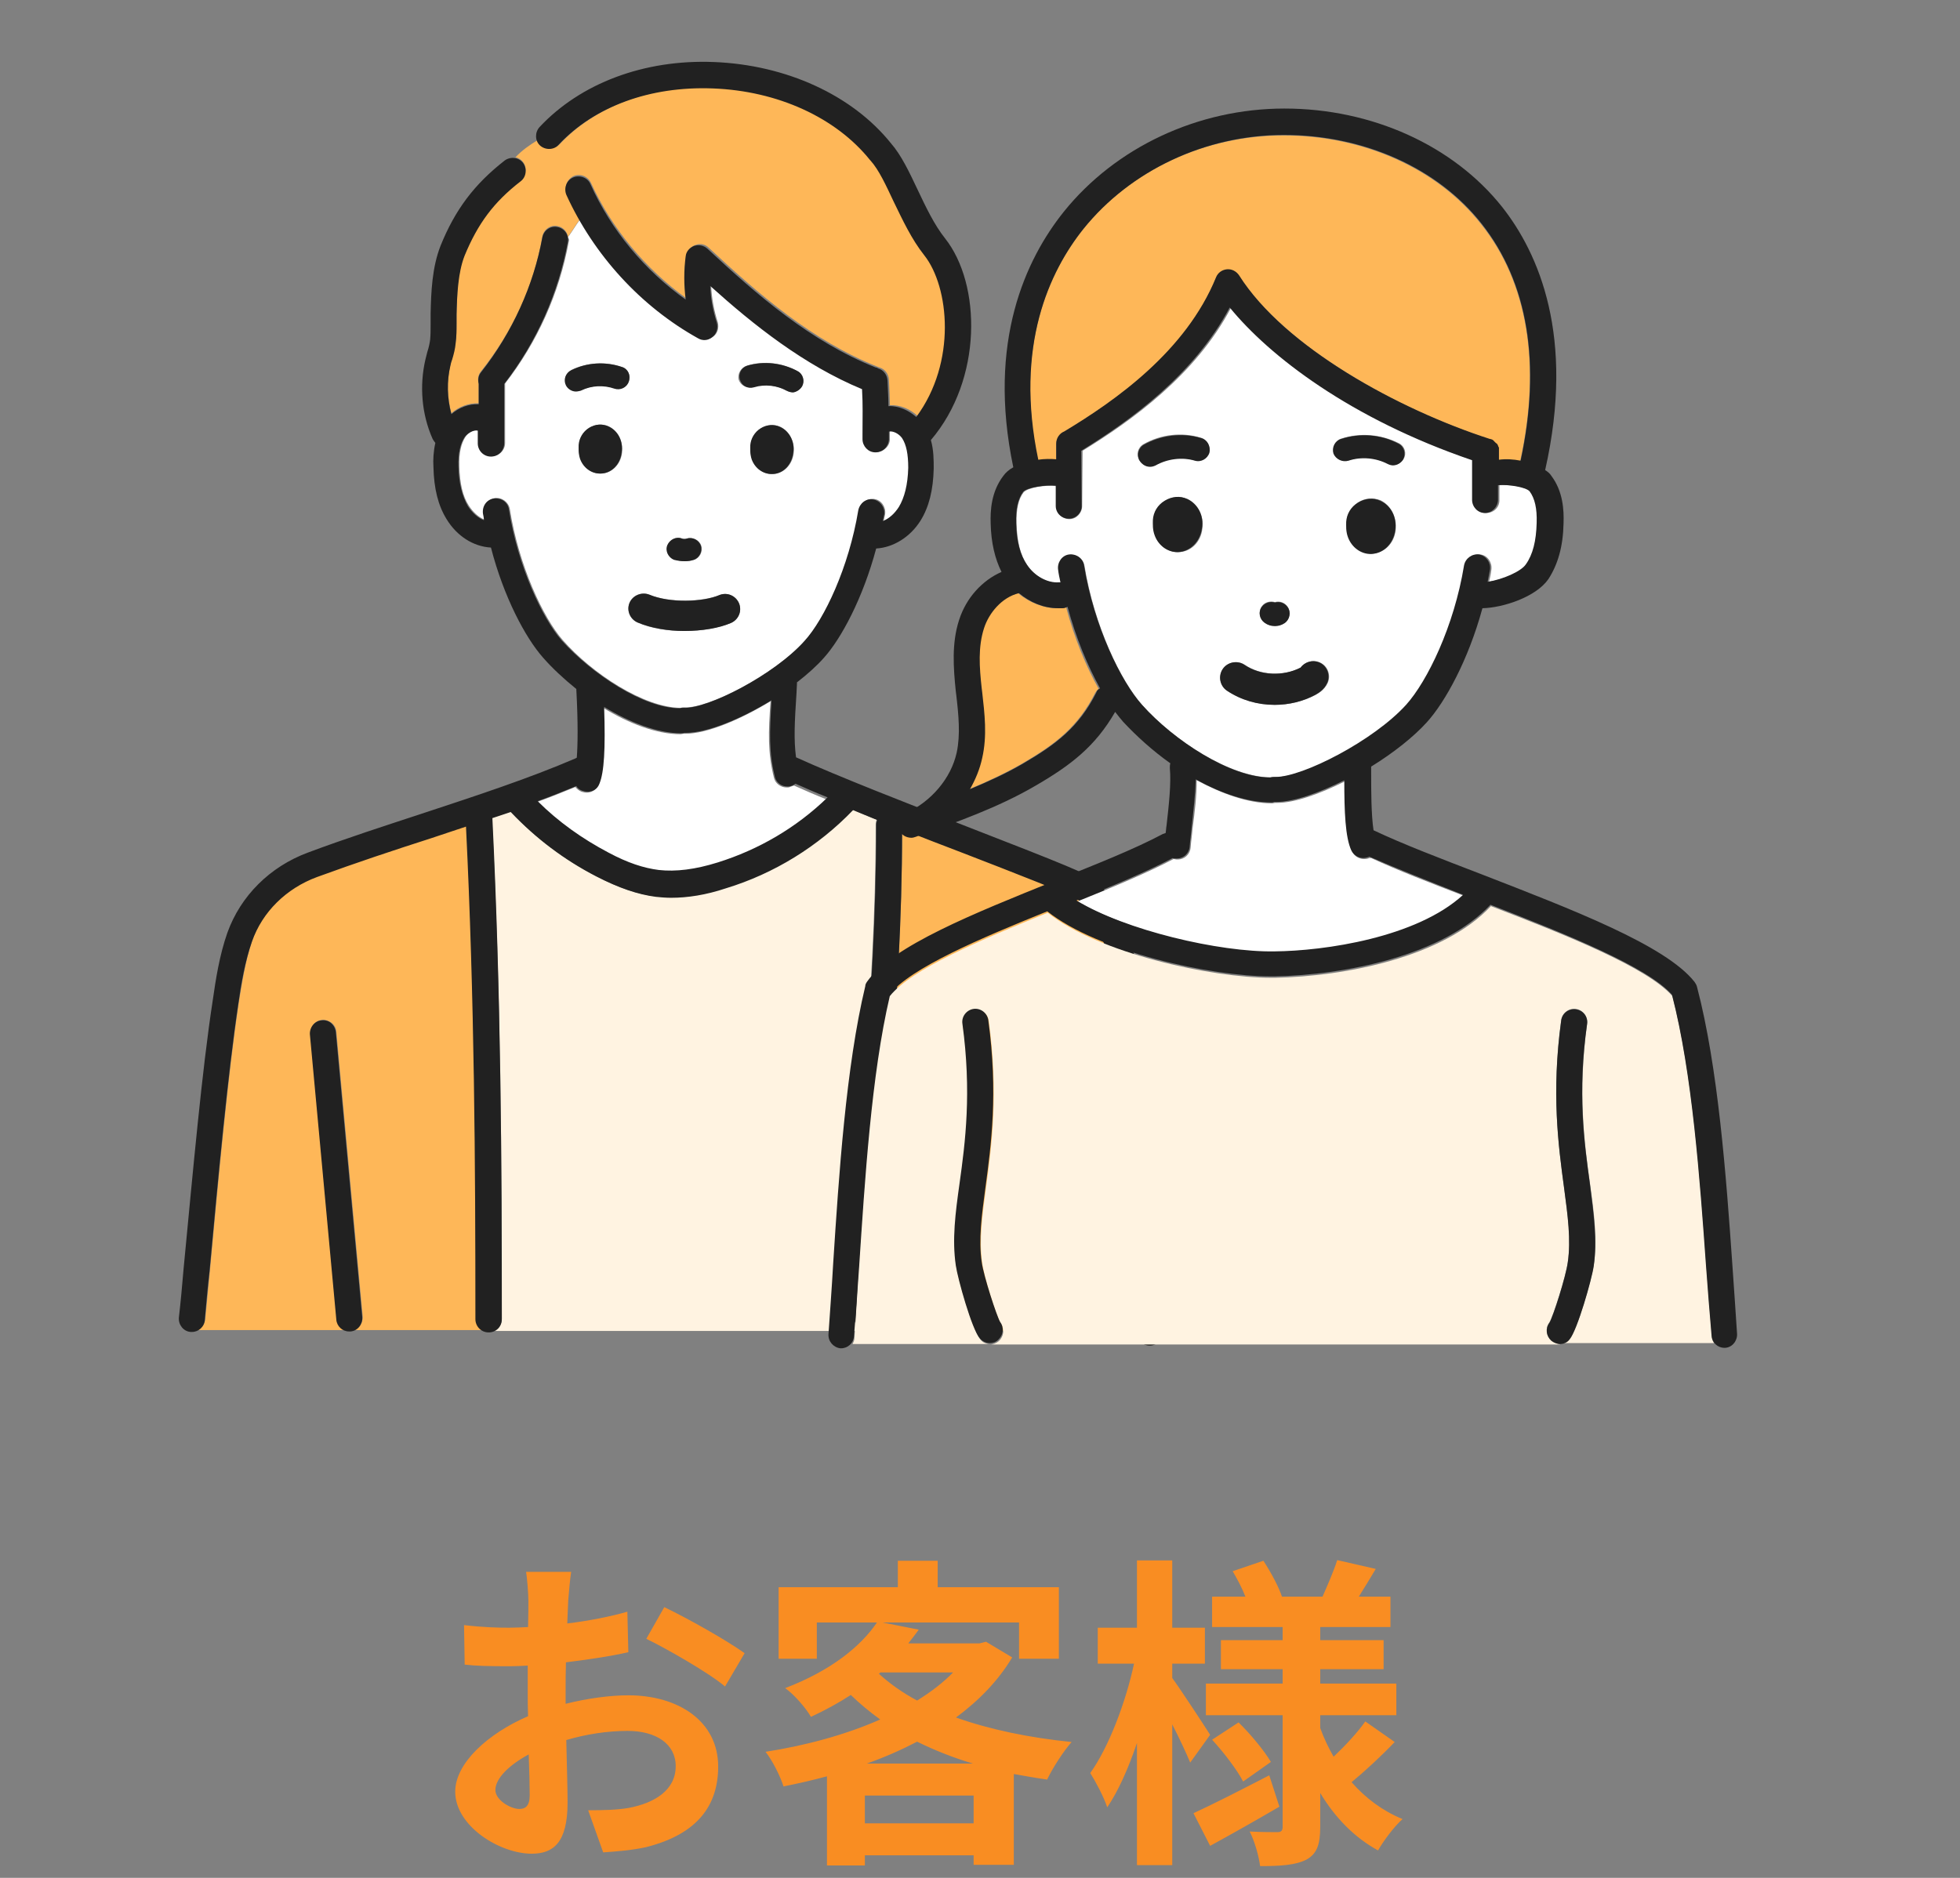 <svg width="96" height="92" viewBox="0 0 96 92" fill="none" xmlns="http://www.w3.org/2000/svg">
<rect x="0" y="0" width="96" height="92" fill="#808080" stroke="none"/>
<path d="M27.976 77.008H25.768C25.816 77.296 25.88 78.08 25.88 78.416C25.88 78.688 25.88 79.152 25.864 79.712C25.544 79.728 25.224 79.744 24.936 79.744C24.36 79.744 23.672 79.728 22.728 79.616L22.76 81.552C23.304 81.616 23.928 81.632 25 81.632C25.256 81.632 25.544 81.616 25.848 81.6C25.848 82.048 25.848 82.496 25.848 82.944C25.848 83.312 25.848 83.696 25.864 84.08C23.896 84.928 22.296 86.384 22.296 87.776C22.296 89.472 24.488 90.816 26.04 90.816C27.096 90.816 27.8 90.288 27.8 88.304C27.8 87.76 27.768 86.512 27.736 85.248C28.712 84.96 29.752 84.8 30.744 84.8C32.136 84.8 33.096 85.44 33.096 86.528C33.096 87.696 32.072 88.336 30.776 88.576C30.216 88.672 29.528 88.688 28.808 88.688L29.544 90.752C30.2 90.704 30.904 90.656 31.64 90.496C34.184 89.856 35.176 88.432 35.176 86.544C35.176 84.336 33.24 83.056 30.776 83.056C29.896 83.056 28.792 83.2 27.704 83.472C27.704 83.264 27.704 83.072 27.704 82.88C27.704 82.416 27.704 81.92 27.72 81.44C28.76 81.312 29.864 81.152 30.776 80.944L30.728 78.96C29.896 79.2 28.84 79.408 27.784 79.536C27.8 79.136 27.816 78.752 27.832 78.4C27.864 77.984 27.928 77.296 27.976 77.008ZM32.536 78.736L31.656 80.288C32.648 80.768 34.744 81.968 35.512 82.624L36.472 80.992C35.624 80.384 33.768 79.328 32.536 78.736ZM24.264 87.696C24.264 87.136 24.92 86.48 25.896 85.952C25.928 86.816 25.944 87.552 25.944 87.952C25.944 88.496 25.72 88.624 25.432 88.624C25.016 88.624 24.264 88.192 24.264 87.696ZM42.456 86.4C43.32 86.096 44.152 85.728 44.92 85.328C45.768 85.744 46.68 86.112 47.656 86.4H42.456ZM42.36 89.328V87.968H47.688V89.328H42.36ZM43.128 81.936H46.68C46.2 82.432 45.592 82.896 44.92 83.312C44.2 82.928 43.576 82.48 43.048 82L43.128 81.936ZM48.296 80.432L47.976 80.512H44.488C44.664 80.288 44.84 80.064 45 79.84L43.224 79.488H49.912V81.264H51.864V77.76H45.928V76.464H43.976V77.76H38.136V81.264H40.008V79.488H42.952C42.152 80.672 40.68 81.856 38.456 82.704C38.872 82.992 39.464 83.664 39.72 84.112C40.44 83.776 41.08 83.424 41.672 83.04C42.12 83.472 42.6 83.872 43.112 84.24C41.416 84.992 39.448 85.52 37.496 85.824C37.816 86.224 38.216 87.008 38.376 87.52C39.096 87.376 39.8 87.216 40.504 87.024V91.392H42.36V90.896H47.688V91.36H49.656V86.912C50.184 87.008 50.728 87.104 51.288 87.184C51.544 86.64 52.088 85.792 52.488 85.344C50.424 85.136 48.488 84.736 46.824 84.144C47.944 83.312 48.888 82.352 49.576 81.2L48.296 80.432ZM59.272 84.992C59 84.56 57.848 82.8 57.416 82.208V81.504H59.016V79.744H57.416V76.448H55.688V79.744H53.768V81.504H55.544C55.144 83.392 54.296 85.616 53.4 86.864C53.672 87.296 54.056 88.016 54.232 88.544C54.776 87.744 55.272 86.624 55.688 85.392V91.376H57.416V84.48C57.768 85.168 58.104 85.888 58.296 86.352L59.272 84.992ZM62.168 86.976C60.808 87.68 59.4 88.4 58.456 88.832L59.272 90.432C60.296 89.872 61.544 89.168 62.664 88.512L62.168 86.976ZM59.368 85.232C59.944 85.856 60.6 86.72 60.888 87.28L62.248 86.32C61.928 85.776 61.256 84.96 60.664 84.384L59.368 85.232ZM66.872 84.336C66.504 84.864 65.88 85.536 65.32 86.064C65.064 85.616 64.84 85.152 64.664 84.656V84.032H68.392V82.48H64.664V81.776H67.768V80.352H64.664V79.712H68.104V78.224H66.552C66.808 77.824 67.096 77.344 67.384 76.864L65.496 76.432C65.336 76.944 65.016 77.68 64.776 78.224H62.792C62.632 77.744 62.248 77.024 61.88 76.464L60.376 76.976C60.6 77.36 60.84 77.808 61 78.224H59.368V79.712H62.824V80.352H59.8V81.776H62.824V82.48H59.064V84.032H62.824V89.488C62.824 89.68 62.76 89.76 62.568 89.76C62.376 89.76 61.752 89.76 61.208 89.728C61.448 90.192 61.656 90.928 61.72 91.424C62.712 91.424 63.464 91.376 63.992 91.104C64.504 90.816 64.664 90.368 64.664 89.504V87.84C65.384 89.04 66.328 90.016 67.496 90.656C67.768 90.176 68.296 89.472 68.696 89.12C67.72 88.72 66.888 88.096 66.2 87.312C66.824 86.8 67.64 86.048 68.312 85.344L66.872 84.336Z" fill="#F98D22"/>
<path d="M38.689 38.557C38.643 38.58 38.596 38.58 38.527 38.58C38.25 38.58 37.973 38.396 37.904 38.095C37.603 36.871 37.627 35.901 37.742 34.354C36.264 35.255 34.624 35.948 33.562 35.948C33.539 35.948 33.493 35.948 33.47 35.948C33.423 35.948 33.377 35.971 33.331 35.971C32.153 35.971 30.791 35.44 29.544 34.678C29.613 36.733 29.544 37.888 29.313 38.442C29.221 38.696 28.966 38.834 28.735 38.834C28.643 38.834 28.574 38.811 28.482 38.788C28.366 38.742 28.251 38.65 28.181 38.557C27.558 38.811 26.934 39.065 26.288 39.296C27.304 40.312 28.482 41.144 29.752 41.813C30.698 42.298 31.484 42.576 32.223 42.668C33.054 42.76 34.001 42.645 35.133 42.298C37.118 41.675 38.966 40.613 40.467 39.158C39.89 38.927 39.359 38.696 38.897 38.488C38.851 38.488 38.758 38.534 38.689 38.557Z" fill="white"/>
<path d="M17.35 65.161H23.701C23.47 65.069 23.308 64.838 23.308 64.561C23.308 56.963 23.262 48.88 22.847 40.428C22.269 40.613 21.692 40.797 21.115 41.005C19.313 41.606 17.443 42.206 15.549 42.899C14.048 43.453 12.87 44.608 12.362 46.063C12.016 47.056 11.854 48.164 11.692 49.134C11.184 52.552 10.723 57.471 10.284 62.228C10.214 63.037 10.122 63.845 10.053 64.63C10.03 64.884 9.868 65.069 9.66 65.161H16.865C16.657 65.069 16.519 64.884 16.496 64.63L15.203 50.658C15.18 50.312 15.434 49.989 15.78 49.965C16.126 49.943 16.45 50.197 16.473 50.543L17.766 64.515C17.766 64.815 17.604 65.069 17.35 65.161Z" fill="#FEB758"/>
<path d="M34.07 11.999C34.301 11.907 34.555 11.976 34.717 12.138C37.142 14.401 39.774 16.688 42.961 17.958C43.007 17.981 43.03 17.981 43.077 18.004C43.331 18.073 43.515 18.304 43.538 18.581C43.562 19.089 43.585 19.482 43.585 19.851C44.093 19.828 44.578 20.036 44.947 20.383C46.933 17.704 46.564 14.009 45.34 12.461C44.716 11.676 44.277 10.729 43.839 9.829C43.469 9.044 43.1 8.281 42.707 7.82L42.684 7.796C41.021 5.718 38.158 4.402 34.971 4.286C31.922 4.171 29.174 5.187 27.419 7.057C27.188 7.312 26.772 7.335 26.518 7.081C26.449 7.011 26.403 6.942 26.357 6.85C25.941 7.104 25.572 7.358 25.248 7.704C25.387 7.727 25.525 7.82 25.618 7.935C25.826 8.212 25.779 8.605 25.502 8.836C24.186 9.852 23.401 10.914 22.754 12.485C22.408 13.316 22.385 14.424 22.361 15.371C22.361 15.51 22.361 15.671 22.361 15.81C22.361 16.11 22.361 16.433 22.315 16.78C22.269 17.057 22.2 17.288 22.154 17.542C22.131 17.657 22.084 17.75 22.061 17.865C21.877 18.651 21.9 19.482 22.108 20.244C22.477 19.921 22.962 19.736 23.447 19.759V18.812C23.447 18.789 23.447 18.789 23.447 18.766C23.378 18.581 23.424 18.35 23.562 18.189C25.11 16.249 26.149 13.986 26.565 11.584C26.634 11.237 26.957 11.007 27.304 11.076C27.581 11.122 27.788 11.353 27.812 11.607C28.02 11.33 28.204 11.007 28.412 10.729C28.181 10.337 27.973 9.921 27.765 9.482C27.627 9.159 27.765 8.79 28.089 8.628C28.412 8.489 28.782 8.628 28.943 8.951C29.959 11.191 31.599 13.154 33.608 14.609C33.516 13.916 33.516 13.2 33.608 12.485C33.677 12.277 33.839 12.069 34.07 11.999Z" fill="#FEB758"/>
<path d="M27.858 11.838C27.396 14.355 26.334 16.734 24.74 18.789C24.74 18.812 24.74 18.812 24.74 18.835V21.699C24.74 22.045 24.463 22.346 24.094 22.346C23.747 22.346 23.447 22.068 23.447 21.699V21.075C23.262 21.029 22.962 21.168 22.8 21.399C22.593 21.722 22.477 22.161 22.5 22.854C22.523 23.685 22.662 24.308 22.962 24.77C23.17 25.094 23.447 25.348 23.747 25.463C23.724 25.348 23.701 25.255 23.701 25.14C23.655 24.793 23.886 24.47 24.232 24.401C24.579 24.355 24.902 24.586 24.971 24.932C25.41 27.726 26.611 30.267 27.558 31.352C28.99 32.992 31.553 34.678 33.354 34.678C33.4 34.654 33.47 34.654 33.516 34.654C34.694 34.724 37.95 33.038 39.451 31.375C40.398 30.313 41.622 27.773 42.084 24.978C42.13 24.632 42.476 24.401 42.823 24.447C43.169 24.493 43.4 24.84 43.354 25.186C43.331 25.302 43.308 25.394 43.285 25.509C43.585 25.394 43.862 25.14 44.07 24.817C44.37 24.355 44.508 23.708 44.532 22.9C44.555 22.23 44.462 21.768 44.231 21.445C44.07 21.214 43.77 21.075 43.585 21.122C43.585 21.168 43.585 21.214 43.585 21.26V21.514C43.585 21.86 43.285 22.138 42.938 22.138C42.938 22.138 42.938 22.138 42.915 22.138C42.569 22.138 42.291 21.837 42.291 21.491V21.237C42.315 20.336 42.315 19.874 42.268 19.043C39.428 17.865 36.98 15.902 34.832 13.986C34.855 14.586 34.971 15.21 35.156 15.787C35.225 16.041 35.156 16.318 34.948 16.48C34.74 16.641 34.463 16.664 34.232 16.549C31.83 15.186 29.798 13.154 28.412 10.752C28.204 11.03 28.02 11.353 27.812 11.63C27.881 11.699 27.881 11.769 27.858 11.838ZM30.468 22.184C30.398 22.761 29.959 23.2 29.428 23.2C29.428 23.2 29.428 23.2 29.405 23.2C28.966 23.2 28.574 22.9 28.435 22.484C28.343 22.207 28.343 21.953 28.366 21.791C28.389 21.468 28.574 21.145 28.874 20.96C29.174 20.775 29.521 20.752 29.821 20.891C30.26 21.098 30.537 21.607 30.468 22.184ZM38.874 22.207C38.804 22.784 38.366 23.223 37.834 23.223C37.834 23.223 37.834 23.223 37.811 23.223C37.373 23.223 36.98 22.923 36.841 22.507C36.749 22.23 36.749 21.976 36.772 21.814C36.795 21.491 36.98 21.168 37.28 20.983C37.58 20.798 37.927 20.775 38.227 20.914C38.666 21.122 38.943 21.653 38.874 22.207ZM36.587 17.912C37.419 17.657 38.319 17.773 39.058 18.189C39.336 18.327 39.428 18.674 39.266 18.928C39.174 19.112 38.989 19.205 38.781 19.205C38.689 19.205 38.596 19.182 38.504 19.135C38.019 18.858 37.419 18.789 36.864 18.951C36.564 19.043 36.264 18.881 36.172 18.581C36.126 18.304 36.287 18.004 36.587 17.912ZM32.708 26.71C32.823 26.433 33.123 26.271 33.423 26.387C33.493 26.41 33.562 26.41 33.654 26.387C33.932 26.294 34.255 26.456 34.347 26.733C34.44 27.01 34.278 27.334 34.001 27.426C33.862 27.472 33.701 27.495 33.562 27.495C33.4 27.495 33.216 27.472 33.054 27.403C32.731 27.311 32.592 26.987 32.708 26.71ZM31.807 29.135C32.8 29.551 34.44 29.481 35.225 29.158C35.594 28.996 36.033 29.181 36.195 29.551C36.356 29.92 36.172 30.359 35.802 30.521C35.225 30.752 34.394 30.913 33.516 30.913C32.731 30.913 31.899 30.798 31.23 30.497C30.86 30.336 30.675 29.92 30.837 29.528C30.999 29.158 31.438 28.973 31.807 29.135ZM30.468 17.981C30.745 18.073 30.906 18.396 30.814 18.674C30.722 18.951 30.398 19.112 30.121 19.02C29.59 18.835 28.99 18.881 28.482 19.112C28.412 19.159 28.32 19.159 28.227 19.159C28.02 19.159 27.835 19.043 27.742 18.858C27.604 18.581 27.719 18.258 27.997 18.119C28.759 17.75 29.659 17.704 30.468 17.981Z" fill="white"/>
<path d="M55.363 60.219C55.016 54.192 54.693 48.488 54.37 47.24C54.093 46.109 53.677 44.862 52.799 44.054C52.407 43.8 49.612 42.714 47.164 41.767C46.194 41.398 45.178 41.005 44.185 40.613C44.185 45.162 43.908 48.972 43.654 52.667C43.4 56.293 43.146 60.057 43.123 64.561C43.123 64.907 42.846 65.184 42.476 65.184C42.43 65.184 42.361 65.184 42.315 65.161V65.184H49.751C49.728 65.184 49.705 65.184 49.705 65.184C49.358 65.161 49.104 64.838 49.127 64.492C49.358 61.997 49.474 59.942 49.612 57.956C49.751 55.947 49.866 53.892 50.097 51.374C50.12 51.028 50.444 50.774 50.79 50.797C51.136 50.82 51.391 51.143 51.367 51.49C51.136 53.984 51.021 56.039 50.883 58.025C50.744 60.034 50.628 62.09 50.398 64.607C50.374 64.93 50.097 65.161 49.797 65.184H55.686C55.571 63.522 55.455 61.859 55.363 60.219Z" fill="#FEB758"/>
<path d="M41.83 64.538C41.853 60.011 42.107 56.224 42.361 52.575C42.615 48.857 42.892 45 42.892 40.382C42.892 40.289 42.915 40.22 42.938 40.151C42.523 39.989 42.13 39.827 41.76 39.666C40.051 41.444 37.881 42.76 35.525 43.499C34.532 43.8 33.654 43.961 32.846 43.961C32.592 43.961 32.361 43.938 32.107 43.915C31.207 43.8 30.283 43.499 29.198 42.922C27.627 42.114 26.241 41.051 25.017 39.781L24.994 39.758C24.694 39.874 24.394 39.966 24.094 40.058C24.532 48.649 24.579 56.894 24.579 64.607C24.579 64.884 24.417 65.092 24.186 65.207H42.315V65.184C42.038 65.069 41.83 64.838 41.83 64.538Z" fill="#FFF3E1"/>
<path d="M56.633 60.15C56.263 53.776 55.94 48.28 55.593 46.94C55.247 45.624 54.762 44.123 53.607 43.107C53.307 42.83 52.06 42.322 47.603 40.59C44.508 39.389 41.021 38.026 38.989 37.102C38.874 36.225 38.92 35.37 39.012 33.962L39.035 33.5C39.035 33.477 39.035 33.453 39.035 33.43C39.543 33.038 40.005 32.622 40.352 32.23C41.206 31.283 42.268 29.297 42.915 26.872C43.746 26.826 44.578 26.318 45.086 25.509C45.502 24.84 45.709 24.008 45.733 22.946C45.733 22.553 45.733 22.045 45.594 21.56C48.134 18.581 48.065 13.916 46.287 11.676C45.756 11.007 45.34 10.129 44.947 9.298C44.532 8.42 44.139 7.589 43.631 7.011C41.737 4.656 38.504 3.178 34.971 3.039C31.553 2.901 28.435 4.078 26.426 6.226C26.195 6.48 26.195 6.896 26.449 7.127C26.703 7.358 27.119 7.358 27.35 7.104C29.105 5.21 31.853 4.217 34.902 4.332C38.089 4.448 40.952 5.764 42.615 7.843L42.638 7.866C43.054 8.328 43.4 9.09 43.77 9.875C44.208 10.775 44.647 11.722 45.271 12.508C46.495 14.055 46.864 17.75 44.878 20.429C44.508 20.105 44.024 19.875 43.516 19.898C43.516 19.528 43.492 19.136 43.469 18.627C43.446 18.35 43.261 18.119 43.007 18.05C42.984 18.027 42.938 18.004 42.892 18.004C39.705 16.734 37.072 14.447 34.648 12.184C34.463 12.023 34.232 11.976 34.001 12.046C33.77 12.138 33.608 12.323 33.585 12.554C33.493 13.247 33.493 13.963 33.585 14.678C31.576 13.247 29.936 11.284 28.92 9.02C28.782 8.697 28.389 8.559 28.066 8.697C27.742 8.836 27.604 9.228 27.742 9.552C29.082 12.485 31.368 15.002 34.186 16.572C34.417 16.711 34.694 16.688 34.902 16.503C35.109 16.341 35.179 16.064 35.109 15.81C34.925 15.233 34.809 14.632 34.786 14.009C36.911 15.925 39.382 17.888 42.222 19.066C42.268 19.898 42.245 20.359 42.245 21.26V21.514C42.245 21.86 42.523 22.161 42.869 22.161C42.869 22.161 42.869 22.161 42.892 22.161C43.238 22.161 43.516 21.884 43.539 21.537V21.283C43.539 21.237 43.539 21.191 43.539 21.145C43.723 21.098 44.024 21.237 44.185 21.468C44.393 21.791 44.485 22.253 44.485 22.923C44.462 23.754 44.301 24.378 44.024 24.84C43.816 25.163 43.539 25.417 43.238 25.532C43.261 25.417 43.285 25.325 43.308 25.209C43.354 24.863 43.123 24.539 42.776 24.47C42.43 24.401 42.107 24.655 42.038 25.001C41.576 27.796 40.375 30.336 39.405 31.398C37.927 33.061 34.648 34.747 33.47 34.678C33.401 34.678 33.354 34.678 33.308 34.701C31.507 34.701 28.966 32.992 27.512 31.375C26.565 30.29 25.364 27.749 24.925 24.955C24.879 24.609 24.556 24.378 24.186 24.424C23.84 24.47 23.609 24.793 23.655 25.163C23.678 25.278 23.701 25.371 23.701 25.486C23.401 25.371 23.124 25.117 22.916 24.793C22.639 24.308 22.477 23.685 22.454 22.877C22.431 22.207 22.546 21.745 22.754 21.422C22.916 21.191 23.216 21.052 23.401 21.098V21.722C23.401 22.068 23.678 22.369 24.047 22.369C24.394 22.369 24.694 22.091 24.694 21.722V18.858C24.694 18.835 24.694 18.835 24.694 18.812C26.288 16.757 27.35 14.355 27.812 11.861C27.881 11.514 27.65 11.191 27.304 11.122C26.957 11.053 26.634 11.284 26.565 11.63C26.126 14.009 25.087 16.295 23.563 18.235C23.424 18.396 23.401 18.627 23.447 18.812C23.447 18.835 23.447 18.835 23.447 18.858V19.805C22.962 19.782 22.477 19.967 22.108 20.29C21.9 19.505 21.877 18.697 22.061 17.912C22.085 17.796 22.108 17.704 22.154 17.588C22.223 17.357 22.292 17.103 22.316 16.826C22.362 16.48 22.362 16.18 22.362 15.856C22.362 15.718 22.362 15.556 22.362 15.417C22.385 14.447 22.431 13.362 22.754 12.531C23.401 10.96 24.186 9.898 25.502 8.882C25.78 8.674 25.826 8.258 25.618 7.981C25.41 7.704 24.994 7.658 24.717 7.866C23.239 9.02 22.292 10.268 21.576 12.046C21.161 13.108 21.115 14.309 21.091 15.371C21.091 15.533 21.091 15.694 21.091 15.879C21.091 16.156 21.091 16.41 21.068 16.641C21.045 16.826 20.999 17.034 20.93 17.242C20.907 17.357 20.861 17.496 20.837 17.611C20.537 18.904 20.653 20.29 21.184 21.491C21.23 21.583 21.276 21.63 21.323 21.699C21.23 22.114 21.207 22.53 21.23 22.877C21.253 23.939 21.461 24.77 21.877 25.44C22.385 26.271 23.193 26.779 24.047 26.826C24.671 29.25 25.733 31.236 26.588 32.206C27.05 32.738 27.627 33.269 28.227 33.754C28.32 35.486 28.297 36.502 28.251 37.125C28.227 37.125 28.227 37.125 28.204 37.148C25.895 38.142 23.355 38.973 20.699 39.85C18.875 40.451 17.004 41.051 15.087 41.767C13.217 42.46 11.785 43.892 11.138 45.693C10.746 46.802 10.561 48.026 10.422 48.996C9.891 52.437 9.452 57.379 8.99 62.182C8.921 62.99 8.852 63.776 8.76 64.561C8.736 64.907 8.99 65.23 9.337 65.254C9.36 65.254 9.383 65.254 9.406 65.254C9.729 65.254 10.007 64.999 10.03 64.676C10.099 63.891 10.168 63.106 10.261 62.297C10.699 57.54 11.161 52.598 11.669 49.203C11.808 48.233 11.993 47.125 12.339 46.132C12.847 44.677 14.025 43.522 15.526 42.968C17.42 42.275 19.29 41.652 21.091 41.075C21.669 40.89 22.246 40.682 22.824 40.497C23.239 48.926 23.285 57.032 23.285 64.63C23.285 64.976 23.563 65.277 23.932 65.277C24.302 65.277 24.579 64.999 24.579 64.63C24.579 56.917 24.532 48.672 24.117 40.081C24.417 39.989 24.717 39.874 25.017 39.781L25.041 39.804C26.241 41.075 27.65 42.137 29.221 42.945C30.306 43.499 31.23 43.823 32.13 43.938C32.361 43.961 32.615 43.984 32.869 43.984C33.678 43.984 34.578 43.846 35.548 43.522C37.904 42.806 40.075 41.467 41.783 39.689C42.176 39.85 42.569 40.012 42.961 40.174C42.938 40.243 42.915 40.336 42.915 40.405C42.915 45.023 42.638 48.88 42.384 52.598C42.13 56.247 41.853 60.034 41.853 64.561C41.853 64.907 42.13 65.207 42.476 65.207C42.823 65.207 43.123 64.93 43.123 64.584C43.146 60.081 43.4 56.339 43.654 52.691C43.908 49.019 44.185 45.208 44.185 40.636C45.178 41.028 46.194 41.421 47.164 41.79C49.612 42.737 52.407 43.823 52.799 44.077C53.677 44.885 54.092 46.132 54.37 47.264C54.693 48.511 55.016 54.215 55.363 60.242C55.455 61.928 55.57 63.637 55.663 65.323C55.686 65.669 55.963 65.923 56.309 65.923C56.333 65.923 56.333 65.923 56.356 65.923C56.702 65.9 56.979 65.6 56.956 65.254C56.841 63.545 56.748 61.836 56.633 60.15ZM35.156 42.252C34.047 42.599 33.1 42.714 32.269 42.622C31.53 42.529 30.745 42.275 29.798 41.767C28.528 41.097 27.35 40.266 26.334 39.25C26.98 39.019 27.604 38.765 28.227 38.511C28.297 38.627 28.389 38.696 28.528 38.742C28.597 38.765 28.689 38.788 28.782 38.788C29.036 38.788 29.267 38.65 29.359 38.396C29.59 37.841 29.659 36.71 29.59 34.631C30.837 35.393 32.2 35.925 33.377 35.925C33.424 35.925 33.47 35.925 33.516 35.901C33.539 35.901 33.585 35.901 33.608 35.901C34.671 35.901 36.31 35.209 37.788 34.308C37.696 35.878 37.65 36.825 37.95 38.049C38.019 38.349 38.273 38.534 38.574 38.534C38.62 38.534 38.666 38.534 38.735 38.511C38.828 38.488 38.897 38.442 38.966 38.396C39.428 38.603 39.959 38.834 40.536 39.065C38.989 40.566 37.142 41.629 35.156 42.252Z" fill="#212121"/>
<path d="M30.837 29.528C30.675 29.897 30.86 30.336 31.23 30.497C31.899 30.775 32.731 30.913 33.516 30.913C34.394 30.913 35.225 30.775 35.802 30.521C36.172 30.359 36.356 29.943 36.195 29.551C36.033 29.181 35.617 28.996 35.225 29.158C34.417 29.505 32.8 29.551 31.807 29.135C31.438 28.996 30.999 29.158 30.837 29.528Z" fill="#212121"/>
<path d="M50.767 50.774C50.421 50.751 50.097 51.005 50.074 51.351C49.843 53.868 49.728 55.924 49.589 57.933C49.474 59.919 49.335 61.974 49.104 64.468C49.081 64.815 49.335 65.138 49.682 65.161C49.705 65.161 49.728 65.161 49.728 65.161C50.051 65.161 50.328 64.907 50.351 64.584C50.582 62.067 50.698 60.011 50.836 58.002C50.952 56.016 51.09 53.961 51.321 51.467C51.367 51.12 51.113 50.797 50.767 50.774Z" fill="#212121"/>
<path d="M15.757 49.989C15.41 50.012 15.156 50.335 15.179 50.681L16.473 64.653C16.496 64.976 16.773 65.231 17.096 65.231C17.119 65.231 17.142 65.231 17.166 65.231C17.512 65.207 17.766 64.884 17.743 64.538L16.45 50.566C16.403 50.197 16.103 49.942 15.757 49.989Z" fill="#212121"/>
<path d="M30.468 17.981C29.659 17.704 28.759 17.75 27.973 18.142C27.696 18.281 27.581 18.604 27.719 18.881C27.812 19.066 28.02 19.182 28.204 19.182C28.297 19.182 28.366 19.159 28.458 19.135C28.966 18.881 29.567 18.858 30.098 19.043C30.375 19.135 30.698 18.997 30.791 18.697C30.906 18.396 30.768 18.073 30.468 17.981Z" fill="#212121"/>
<path d="M39.289 18.928C39.428 18.674 39.336 18.327 39.081 18.189C38.319 17.773 37.419 17.681 36.611 17.912C36.31 18.004 36.149 18.304 36.241 18.604C36.333 18.905 36.634 19.066 36.934 18.974C37.465 18.812 38.065 18.881 38.574 19.159C38.666 19.205 38.758 19.228 38.851 19.228C38.989 19.205 39.174 19.112 39.289 18.928Z" fill="#212121"/>
<path d="M29.798 20.891C29.498 20.752 29.151 20.775 28.851 20.96C28.551 21.145 28.366 21.468 28.343 21.791C28.343 21.953 28.32 22.207 28.412 22.484C28.574 22.923 28.966 23.2 29.382 23.2C29.382 23.2 29.382 23.2 29.405 23.2C29.936 23.2 30.375 22.761 30.444 22.184C30.537 21.607 30.26 21.098 29.798 20.891Z" fill="#212121"/>
<path d="M38.204 20.914C37.904 20.775 37.557 20.798 37.257 20.983C36.957 21.168 36.772 21.491 36.749 21.814C36.749 21.976 36.726 22.23 36.818 22.507C36.98 22.946 37.373 23.223 37.788 23.223C37.788 23.223 37.788 23.223 37.812 23.223C38.343 23.223 38.781 22.784 38.851 22.184C38.943 21.653 38.666 21.122 38.204 20.914Z" fill="#212121"/>
<path d="M33.539 27.495C33.7 27.495 33.839 27.472 33.978 27.426C34.255 27.334 34.416 27.01 34.324 26.733C34.232 26.456 33.908 26.294 33.631 26.387C33.562 26.41 33.47 26.41 33.4 26.387C33.123 26.271 32.8 26.433 32.684 26.71C32.569 26.987 32.731 27.311 33.008 27.426C33.193 27.472 33.354 27.495 33.539 27.495Z" fill="#212121"/>
<path d="M51.987 29.798C51.918 29.798 51.849 29.798 51.779 29.798C51.109 29.798 50.417 29.521 49.862 29.059C49.008 29.244 48.384 30.029 48.154 30.768C47.853 31.668 47.923 32.684 48.038 33.724L48.061 33.908C48.177 34.971 48.292 36.056 48.061 37.142C47.946 37.673 47.738 38.181 47.461 38.666C48.361 38.296 49.239 37.88 50.047 37.419C51.71 36.449 52.795 35.617 53.65 33.931C53.696 33.862 53.742 33.793 53.812 33.747C53.211 32.684 52.634 31.299 52.218 29.752C52.172 29.775 52.079 29.798 51.987 29.798Z" fill="#FEB758"/>
<path d="M51.733 22.523V21.761C51.733 21.484 51.895 21.253 52.126 21.161C54.62 19.66 58.084 17.235 59.562 13.609C59.654 13.378 59.862 13.24 60.093 13.216C60.324 13.193 60.555 13.309 60.693 13.517C62.933 17.004 68.476 20.052 72.979 21.53H73.002C73.025 21.53 73.048 21.553 73.071 21.553C73.094 21.553 73.094 21.576 73.118 21.576C73.141 21.576 73.164 21.599 73.164 21.623C73.187 21.646 73.187 21.646 73.21 21.669C73.233 21.692 73.233 21.692 73.256 21.715C73.279 21.738 73.279 21.738 73.302 21.761C73.326 21.784 73.326 21.807 73.326 21.807C73.326 21.83 73.349 21.83 73.349 21.854C73.349 21.877 73.372 21.9 73.372 21.923C73.372 21.946 73.395 21.969 73.395 21.969C73.395 21.992 73.395 22.015 73.395 22.038C73.395 22.061 73.395 22.084 73.395 22.108V22.131C73.395 22.269 73.395 22.408 73.395 22.546C73.741 22.523 74.111 22.546 74.457 22.593C75.496 17.858 74.827 13.84 72.54 10.976C70.393 8.251 66.767 6.635 62.864 6.635C59.007 6.635 55.359 8.344 53.049 11.23C51.41 13.286 49.678 16.934 50.832 22.546C51.132 22.5 51.433 22.5 51.733 22.523Z" fill="#FEB758"/>
<path d="M62.287 38.088C62.333 38.065 62.402 38.065 62.471 38.065C63.765 38.135 67.321 36.31 68.938 34.532C69.977 33.377 71.293 30.675 71.778 27.696C71.824 27.35 72.171 27.119 72.517 27.165C72.864 27.211 73.094 27.558 73.048 27.904C73.025 28.112 72.979 28.32 72.933 28.505C73.649 28.389 74.549 28.02 74.803 27.65C75.15 27.142 75.311 26.472 75.335 25.618C75.358 24.902 75.242 24.417 74.988 24.07C74.803 23.863 73.949 23.724 73.441 23.77C73.441 24.024 73.441 24.278 73.441 24.509C73.441 24.856 73.164 25.133 72.794 25.133C72.448 25.133 72.171 24.833 72.171 24.486C72.171 23.84 72.171 23.193 72.171 22.546C66.213 20.514 62.217 17.443 60.301 15.064C58.569 18.366 55.428 20.606 53.026 22.084L53.003 24.786C53.003 25.133 52.726 25.433 52.379 25.433C52.033 25.433 51.756 25.156 51.733 24.809V23.816C51.225 23.747 50.347 23.886 50.139 24.117C49.885 24.44 49.77 24.948 49.793 25.664C49.816 26.541 49.978 27.211 50.324 27.696C50.694 28.25 51.317 28.597 51.895 28.551C51.917 28.551 51.941 28.551 51.964 28.551C51.917 28.343 51.895 28.135 51.848 27.927C51.802 27.581 52.033 27.257 52.379 27.188C52.726 27.142 53.049 27.373 53.118 27.719C53.603 30.698 54.92 33.4 55.959 34.555C57.483 36.264 60.254 38.088 62.287 38.088ZM68.36 25.964C68.291 26.634 67.783 27.119 67.183 27.119H67.159C66.674 27.119 66.236 26.796 66.051 26.311C65.935 26.01 65.959 25.733 65.959 25.549C65.982 25.179 66.189 24.833 66.536 24.602C66.859 24.394 67.275 24.371 67.621 24.509C68.129 24.763 68.43 25.341 68.36 25.964ZM65.704 21.484C66.628 21.184 67.644 21.276 68.522 21.715C68.799 21.854 68.915 22.2 68.753 22.477C68.66 22.662 68.453 22.777 68.245 22.777C68.152 22.777 68.06 22.754 67.991 22.708C67.413 22.408 66.698 22.338 66.074 22.546C65.774 22.639 65.45 22.477 65.358 22.177C65.243 21.9 65.404 21.576 65.704 21.484ZM61.802 29.705C61.94 29.497 62.217 29.428 62.448 29.497C62.679 29.428 62.933 29.521 63.072 29.728C63.233 29.983 63.164 30.352 62.91 30.514C62.772 30.606 62.61 30.652 62.448 30.652C62.264 30.652 62.102 30.606 61.94 30.491C61.686 30.329 61.617 29.959 61.802 29.705ZM58.892 25.895C58.823 26.565 58.315 27.05 57.714 27.05H57.691C57.206 27.05 56.744 26.726 56.583 26.241C56.467 25.941 56.49 25.664 56.49 25.479C56.513 25.11 56.721 24.763 57.067 24.532C57.391 24.325 57.806 24.301 58.153 24.44C58.661 24.671 58.984 25.271 58.892 25.895ZM59.215 22.154C59.123 22.454 58.823 22.639 58.499 22.546C57.876 22.361 57.16 22.454 56.583 22.777C56.49 22.823 56.398 22.846 56.305 22.846C56.097 22.846 55.913 22.731 55.797 22.546C55.636 22.269 55.728 21.923 56.005 21.761C56.86 21.276 57.876 21.161 58.8 21.438C59.123 21.53 59.307 21.854 59.215 22.154ZM59.908 32.777C60.139 32.43 60.624 32.338 60.97 32.569C61.755 33.1 62.841 33.146 63.718 32.708C63.926 32.43 64.296 32.292 64.642 32.453C65.035 32.615 65.196 33.077 65.035 33.447C64.873 33.816 64.55 33.978 64.434 34.047C63.811 34.37 63.118 34.532 62.448 34.532C61.617 34.532 60.809 34.301 60.116 33.839C59.746 33.585 59.654 33.123 59.908 32.777Z" fill="white"/>
<path d="M67.067 42.037C66.975 42.084 66.882 42.084 66.813 42.084C66.559 42.084 66.328 41.945 66.236 41.714C65.935 41.067 65.889 39.774 65.889 38.273C64.642 38.897 63.418 39.335 62.541 39.335C62.517 39.335 62.471 39.335 62.448 39.335C62.402 39.335 62.356 39.358 62.31 39.358C61.155 39.358 59.862 38.897 58.615 38.227C58.615 38.966 58.522 39.774 58.407 40.629C58.384 40.929 58.337 41.229 58.315 41.529C58.291 41.853 58.014 42.107 57.691 42.107C57.668 42.107 57.645 42.107 57.622 42.107C57.575 42.107 57.529 42.084 57.483 42.084C56.213 42.753 54.55 43.446 52.772 44.162C55.151 45.594 59.746 46.702 62.471 46.656C64.919 46.61 69.422 45.963 71.755 43.908C70.069 43.261 68.453 42.638 67.159 42.037C67.09 42.037 67.067 42.037 67.067 42.037Z" fill="white"/>
<path d="M75.981 65.662C75.727 65.431 75.681 65.062 75.889 64.785C76.074 64.484 76.697 62.522 76.79 61.829C76.951 60.72 76.79 59.542 76.605 58.157C76.328 56.101 75.981 53.538 76.466 49.982C76.512 49.635 76.836 49.381 77.182 49.427C77.528 49.474 77.782 49.797 77.736 50.143C77.274 53.515 77.598 55.986 77.875 57.972C78.083 59.45 78.244 60.72 78.06 61.99C77.967 62.637 77.274 65.131 76.882 65.57C76.766 65.708 76.582 65.801 76.397 65.801H83.948C83.902 65.708 83.856 65.616 83.856 65.524C83.764 64.484 83.671 63.307 83.579 62.036C83.279 57.833 82.909 52.637 81.916 48.804C80.715 47.418 76.766 45.825 73.025 44.393C70.693 46.887 65.912 47.834 62.448 47.903C62.379 47.903 62.333 47.903 62.264 47.903C59.331 47.903 53.811 46.702 51.317 44.716C48.061 46.033 44.62 47.487 43.581 48.804C42.68 52.637 42.357 57.856 42.08 62.06C41.987 63.307 41.918 64.507 41.849 65.547C41.849 65.662 41.803 65.755 41.756 65.847H48.5C48.315 65.847 48.13 65.778 48.015 65.616C47.645 65.177 46.929 62.683 46.837 62.036C46.652 60.766 46.837 59.496 47.022 58.018C47.299 56.032 47.622 53.561 47.16 50.189C47.114 49.843 47.345 49.52 47.715 49.474C48.061 49.427 48.384 49.658 48.43 50.028C48.915 53.584 48.569 56.148 48.292 58.203C48.107 59.589 47.946 60.766 48.107 61.875C48.2 62.591 48.823 64.531 49.008 64.831C49.216 65.108 49.169 65.477 48.915 65.708C48.8 65.801 48.638 65.87 48.5 65.87H76.42C76.258 65.801 76.12 65.755 75.981 65.662Z" fill="#FFF3E1"/>
<path d="M58.823 21.461C57.899 21.184 56.86 21.322 56.028 21.784C55.751 21.946 55.659 22.292 55.821 22.569C55.936 22.754 56.121 22.87 56.329 22.87C56.421 22.87 56.513 22.846 56.606 22.8C57.183 22.477 57.899 22.385 58.523 22.569C58.823 22.662 59.146 22.477 59.238 22.177C59.308 21.854 59.123 21.53 58.823 21.461Z" fill="#212121"/>
<path d="M66.051 22.569C66.675 22.362 67.391 22.431 67.968 22.731C68.06 22.777 68.153 22.8 68.222 22.8C68.43 22.8 68.615 22.685 68.73 22.5C68.868 22.223 68.776 21.877 68.499 21.738C67.644 21.276 66.605 21.207 65.682 21.507C65.381 21.599 65.22 21.923 65.312 22.223C65.427 22.5 65.751 22.662 66.051 22.569Z" fill="#212121"/>
<path d="M48.084 61.829C47.922 60.72 48.084 59.542 48.269 58.157C48.546 56.101 48.892 53.538 48.407 49.982C48.361 49.635 48.038 49.381 47.691 49.427C47.345 49.474 47.091 49.797 47.137 50.143C47.599 53.515 47.276 55.986 46.999 57.972C46.791 59.45 46.629 60.72 46.814 61.99C46.906 62.637 47.599 65.131 47.992 65.57C48.107 65.708 48.292 65.801 48.477 65.801C48.615 65.801 48.777 65.755 48.892 65.639C49.146 65.408 49.193 65.039 48.985 64.762C48.823 64.484 48.176 62.522 48.084 61.829Z" fill="#212121"/>
<path d="M58.13 24.44C57.784 24.278 57.391 24.325 57.045 24.532C56.698 24.74 56.49 25.087 56.467 25.479C56.467 25.664 56.444 25.941 56.56 26.241C56.744 26.726 57.183 27.05 57.668 27.05H57.691C58.292 27.026 58.777 26.541 58.869 25.895C58.984 25.271 58.661 24.671 58.13 24.44Z" fill="#212121"/>
<path d="M67.598 24.532C67.252 24.371 66.859 24.417 66.513 24.625C66.166 24.833 65.959 25.179 65.936 25.572C65.936 25.756 65.912 26.033 66.028 26.334C66.213 26.819 66.651 27.142 67.136 27.142H67.159C67.76 27.119 68.245 26.634 68.337 25.987C68.43 25.341 68.129 24.763 67.598 24.532Z" fill="#212121"/>
<path d="M61.94 30.514C62.102 30.629 62.264 30.675 62.448 30.675C62.61 30.675 62.772 30.629 62.91 30.537C63.164 30.375 63.257 30.006 63.072 29.752C62.933 29.544 62.679 29.451 62.448 29.521C62.217 29.451 61.963 29.521 61.802 29.729C61.617 29.983 61.686 30.329 61.94 30.514Z" fill="#212121"/>
<path d="M64.412 34.047C64.527 33.978 64.85 33.816 65.012 33.447C65.174 33.054 64.989 32.615 64.619 32.453C64.273 32.315 63.903 32.43 63.696 32.708C62.841 33.146 61.733 33.1 60.947 32.569C60.601 32.338 60.116 32.43 59.885 32.777C59.654 33.123 59.747 33.608 60.093 33.839C60.786 34.301 61.594 34.532 62.425 34.532C63.118 34.532 63.811 34.37 64.412 34.047Z" fill="#212121"/>
<path d="M84.849 61.944C84.549 57.649 84.156 52.291 83.117 48.342C83.094 48.25 83.048 48.18 83.002 48.111C81.593 46.31 76.997 44.555 72.54 42.823C70.554 42.06 68.684 41.345 67.275 40.675C67.159 39.913 67.159 38.689 67.159 37.95V37.603C67.159 37.58 67.159 37.58 67.159 37.557C68.245 36.888 69.238 36.102 69.885 35.386C70.785 34.393 71.917 32.338 72.609 29.798C73.626 29.775 75.242 29.244 75.843 28.366C76.305 27.65 76.559 26.772 76.582 25.641C76.605 24.994 76.559 24.07 75.981 23.308C75.912 23.193 75.796 23.101 75.681 23.031C77.159 16.473 75.358 12.408 73.579 10.145C71.178 7.12 67.183 5.318 62.91 5.318C58.684 5.318 54.643 7.212 52.102 10.376C50.255 12.685 48.338 16.727 49.631 22.893C49.423 23.008 49.262 23.147 49.146 23.308C48.546 24.094 48.5 25.017 48.523 25.664C48.546 26.588 48.731 27.373 49.054 28.02C48.107 28.435 47.322 29.29 46.976 30.375C46.606 31.507 46.698 32.731 46.814 33.862L46.837 34.047C46.953 35.04 47.045 35.987 46.86 36.864C46.583 38.135 45.613 39.266 44.366 39.843C44.043 39.982 43.904 40.352 44.043 40.652C44.135 40.906 44.389 41.044 44.643 41.044C44.712 41.044 44.782 41.021 44.851 40.998C46.837 40.282 48.892 39.566 50.74 38.481C52.449 37.488 53.65 36.564 54.62 34.878C54.758 35.063 54.897 35.225 55.012 35.363C55.659 36.056 56.444 36.772 57.322 37.395C57.298 37.465 57.298 37.557 57.298 37.627C57.368 38.389 57.252 39.428 57.137 40.444C57.114 40.559 57.114 40.698 57.091 40.813C57.044 40.837 56.998 40.837 56.952 40.86C55.566 41.599 53.65 42.361 51.617 43.169C47.738 44.739 43.719 46.333 42.472 48.088C42.426 48.157 42.38 48.227 42.38 48.319C41.433 52.268 41.087 57.602 40.809 61.898C40.74 63.145 40.648 64.323 40.579 65.362C40.556 65.708 40.809 66.009 41.156 66.055C41.179 66.055 41.202 66.055 41.202 66.055C41.525 66.055 41.803 65.801 41.826 65.478C41.918 64.438 41.987 63.261 42.057 61.99C42.334 57.787 42.657 52.568 43.558 48.734C44.597 47.418 48.038 45.963 51.294 44.647C53.788 46.633 59.308 47.834 62.24 47.834C62.31 47.834 62.356 47.834 62.425 47.834C65.889 47.765 70.67 46.818 73.002 44.324C76.743 45.779 80.692 47.372 81.893 48.734C82.886 52.568 83.256 57.764 83.556 61.967C83.648 63.214 83.741 64.415 83.833 65.454C83.856 65.778 84.133 66.032 84.457 66.032C84.48 66.032 84.503 66.032 84.503 66.032C84.849 66.009 85.103 65.685 85.08 65.339C85.011 64.369 84.942 63.191 84.849 61.944ZM53.072 11.207C55.382 8.344 59.054 6.612 62.887 6.612C66.79 6.612 70.416 8.228 72.563 10.953C74.85 13.84 75.496 17.835 74.48 22.569C74.134 22.5 73.764 22.477 73.418 22.523C73.418 22.385 73.418 22.246 73.418 22.108V22.084C73.418 22.061 73.418 22.038 73.418 22.015C73.418 21.992 73.418 21.969 73.418 21.946C73.418 21.923 73.418 21.9 73.395 21.9C73.395 21.877 73.372 21.854 73.372 21.83C73.372 21.807 73.349 21.807 73.349 21.784C73.349 21.761 73.325 21.738 73.302 21.738C73.302 21.715 73.279 21.715 73.256 21.692C73.233 21.669 73.233 21.669 73.21 21.646C73.187 21.623 73.187 21.623 73.164 21.599C73.141 21.576 73.141 21.576 73.118 21.553C73.094 21.553 73.094 21.53 73.071 21.53C73.048 21.53 73.025 21.507 73.002 21.507H72.979C68.476 20.052 62.91 17.004 60.693 13.494C60.555 13.286 60.324 13.17 60.093 13.193C59.862 13.216 59.654 13.355 59.562 13.586C58.084 17.212 54.62 19.637 52.125 21.138C51.895 21.23 51.733 21.461 51.733 21.738V22.5C51.456 22.477 51.156 22.477 50.855 22.523C49.678 16.934 51.41 13.286 53.072 11.207ZM53.696 33.931C52.841 35.617 51.756 36.449 50.093 37.419C49.262 37.904 48.384 38.296 47.507 38.666C47.784 38.181 47.992 37.673 48.107 37.142C48.361 36.033 48.223 34.948 48.107 33.908L48.084 33.724C47.969 32.684 47.899 31.691 48.2 30.768C48.431 30.052 49.054 29.267 49.908 29.059C50.463 29.521 51.132 29.798 51.825 29.798C51.895 29.798 51.964 29.798 52.033 29.798C52.125 29.798 52.195 29.775 52.287 29.728C52.703 31.276 53.28 32.638 53.881 33.724C53.788 33.77 53.719 33.839 53.696 33.931ZM55.936 34.532C54.897 33.377 53.58 30.675 53.095 27.696C53.049 27.35 52.703 27.119 52.356 27.165C52.01 27.211 51.779 27.558 51.825 27.904C51.848 28.112 51.895 28.32 51.941 28.528C51.918 28.528 51.895 28.528 51.871 28.528C51.317 28.574 50.67 28.227 50.301 27.673C49.955 27.165 49.793 26.495 49.77 25.641C49.747 24.925 49.862 24.44 50.116 24.094C50.301 23.886 51.179 23.747 51.71 23.793V24.786C51.71 25.133 51.987 25.41 52.356 25.41C52.703 25.41 53.003 25.11 52.98 24.763L52.957 22.084C55.359 20.606 58.476 18.366 60.231 15.064C62.171 17.443 66.143 20.514 72.102 22.546C72.102 23.193 72.102 23.863 72.102 24.486C72.102 24.833 72.379 25.133 72.725 25.133C73.071 25.133 73.349 24.856 73.372 24.509C73.372 24.255 73.372 24.001 73.372 23.77C73.88 23.724 74.734 23.863 74.919 24.07C75.173 24.417 75.288 24.902 75.265 25.618C75.242 26.495 75.081 27.165 74.734 27.65C74.503 27.996 73.603 28.389 72.864 28.505C72.91 28.297 72.933 28.112 72.979 27.904C73.025 27.558 72.794 27.234 72.448 27.165C72.102 27.119 71.778 27.35 71.709 27.696C71.224 30.675 69.908 33.377 68.868 34.532C67.275 36.287 63.811 38.065 62.471 38.065C62.448 38.065 62.425 38.065 62.402 38.065C62.333 38.065 62.287 38.065 62.217 38.088C62.217 38.088 62.217 38.088 62.194 38.088C60.254 38.088 57.483 36.264 55.936 34.532ZM62.425 46.61C59.723 46.656 55.105 45.571 52.726 44.116C54.504 43.4 56.167 42.707 57.437 42.037C57.483 42.06 57.529 42.06 57.576 42.06C57.599 42.06 57.622 42.06 57.645 42.06C57.968 42.06 58.245 41.806 58.268 41.483C58.291 41.183 58.338 40.883 58.361 40.583C58.453 39.728 58.545 38.897 58.569 38.181C59.816 38.873 61.109 39.312 62.264 39.312C62.31 39.312 62.356 39.312 62.402 39.289C62.425 39.289 62.471 39.289 62.495 39.289C63.372 39.289 64.596 38.85 65.843 38.227C65.843 39.751 65.889 41.021 66.189 41.668C66.305 41.899 66.536 42.037 66.767 42.037C66.859 42.037 66.952 42.014 67.021 41.991C67.044 41.991 67.044 41.968 67.067 41.968C68.383 42.545 69.977 43.169 71.663 43.839C69.376 45.94 64.873 46.587 62.425 46.61Z" fill="#212121"/>
<path d="M77.736 50.166C77.782 49.82 77.552 49.497 77.182 49.45C76.835 49.404 76.512 49.635 76.466 50.005C75.981 53.561 76.328 56.124 76.605 58.18C76.789 59.566 76.951 60.743 76.789 61.852C76.697 62.545 76.073 64.507 75.889 64.808C75.681 65.085 75.727 65.454 75.981 65.685C76.097 65.778 76.258 65.847 76.397 65.847C76.582 65.847 76.766 65.778 76.882 65.616C77.251 65.177 77.967 62.683 78.059 62.036C78.244 60.766 78.059 59.496 77.875 58.018C77.598 56.009 77.251 53.538 77.736 50.166Z" fill="#212121"/>
</svg>
